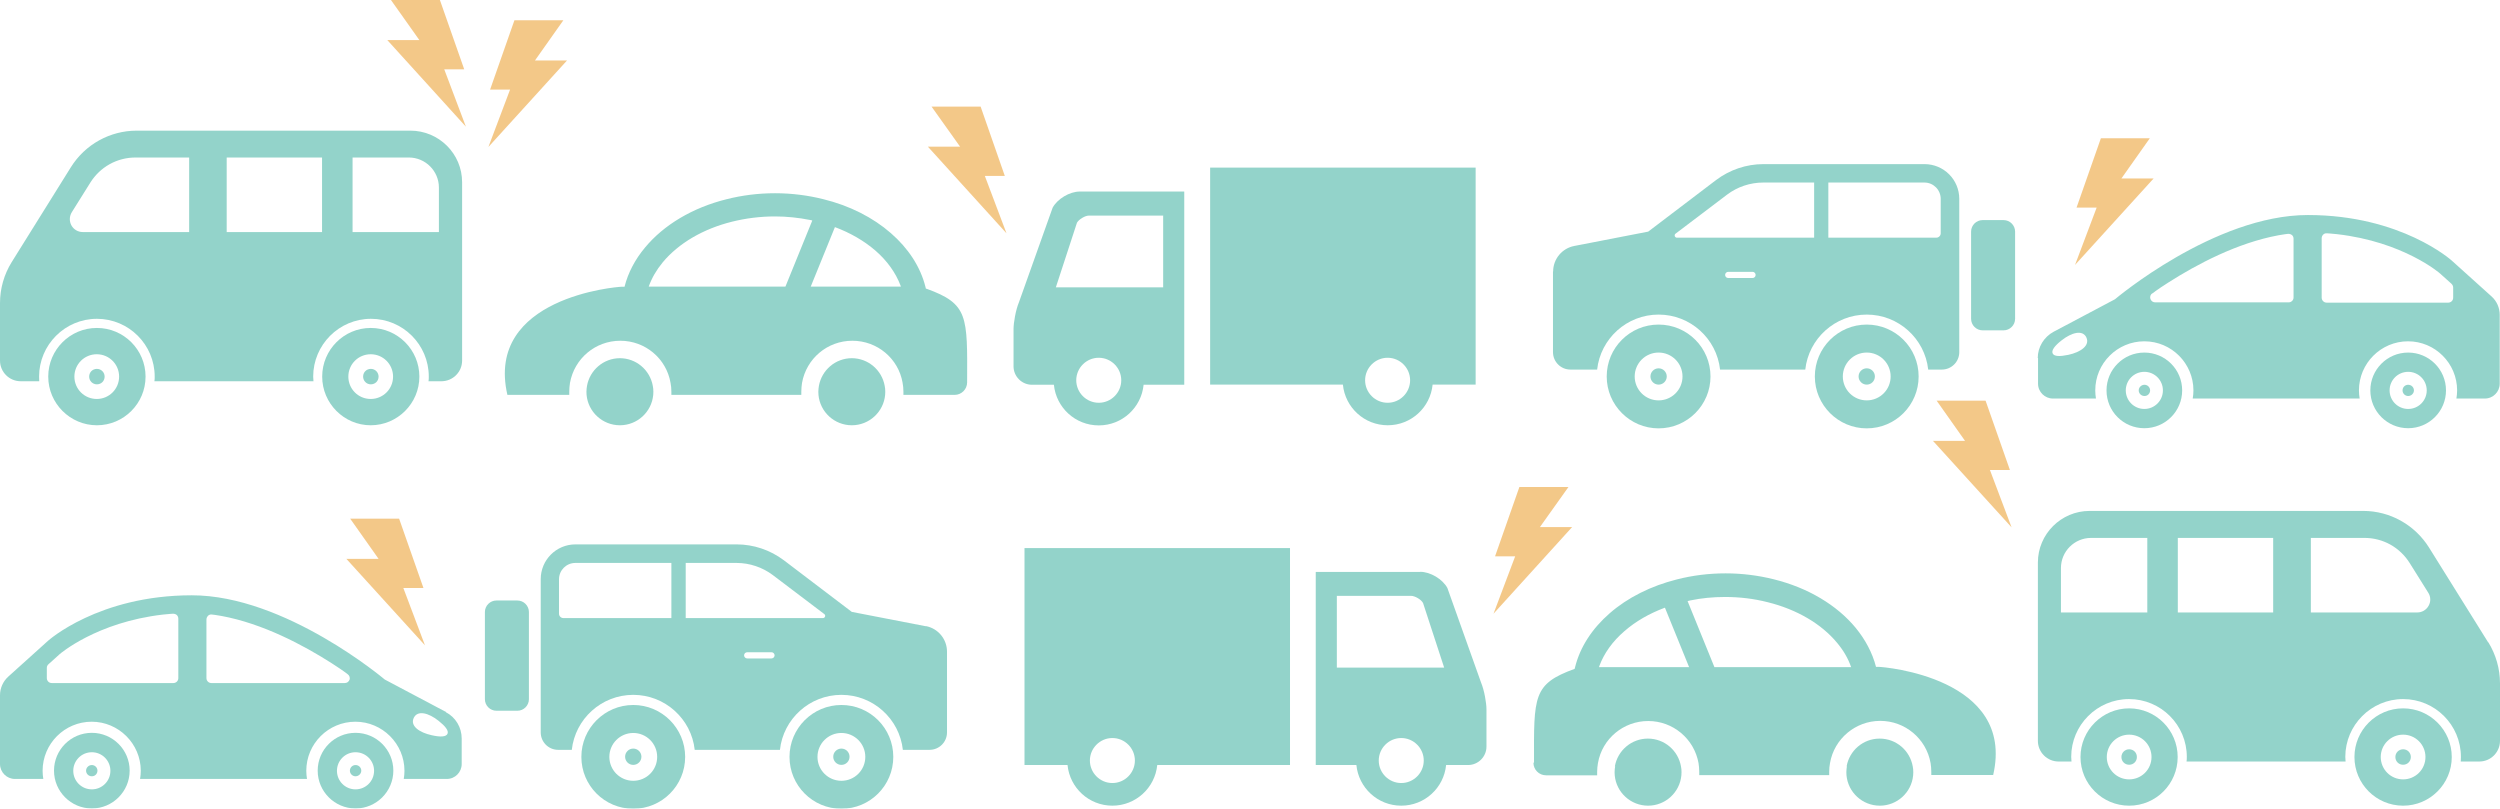<?xml version="1.0" encoding="UTF-8"?><svg id="_イヤー_2" xmlns="http://www.w3.org/2000/svg" width="177.77" height="57.5" viewBox="0 0 177.77 57.5"><g id="_イヤー_1-2"><g style="opacity:.5;"><g><path d="M36.79,42.7h-1.49c-.45,0-.82,.37-.82,.82v6.2c0,.45,.37,.82,.82,.82h1.49c.45,0,.82-.37,.82-.82v-6.2c0-.45-.37-.82-.82-.82Z" style="fill:#28a895;"/><path d="M45.03,50.13c-2.03,0-3.69,1.65-3.69,3.69s1.65,3.69,3.69,3.69,3.69-1.65,3.69-3.69c0-2.03-1.65-3.69-3.69-3.69Zm0,5.39c-.94,0-1.7-.76-1.7-1.7s.76-1.7,1.7-1.7,1.7,.76,1.7,1.7-.76,1.7-1.7,1.7Z" style="fill:#28a895;"/><path d="M59.83,50.13c-2.03,0-3.69,1.65-3.69,3.69s1.65,3.69,3.69,3.69,3.69-1.65,3.69-3.69-1.65-3.69-3.69-3.69Zm0,5.39c-.94,0-1.7-.76-1.7-1.7s.76-1.7,1.7-1.7,1.7,.76,1.7,1.7-.76,1.7-1.7,1.7Z" style="fill:#28a895;"/><circle cx="45.03" cy="53.81" r=".58" style="fill:#28a895;"/><path d="M59.83,53.23c-.32,0-.58,.26-.58,.58s.26,.58,.58,.58,.58-.26,.58-.58-.26-.58-.58-.58Z" style="fill:#28a895;"/><path d="M65.83,44.53l-5.26-1.02-4.83-3.67c-.97-.73-2.15-1.13-3.36-1.13h-11.46c-1.37,0-2.47,1.11-2.47,2.47v10.9c0,.68,.55,1.24,1.24,1.24h.97c.24-2.2,2.11-3.91,4.37-3.91s4.13,1.71,4.37,3.91h6.06c.24-2.2,2.11-3.91,4.37-3.91s4.13,1.71,4.37,3.91h1.9c.68,0,1.24-.55,1.24-1.24v-5.74c0-.89-.63-1.65-1.5-1.82Zm-25.77-.58c-.17,0-.31-.14-.31-.31v-2.45c0-.64,.52-1.16,1.16-1.16h6.83v3.92h-7.69Zm14.8,2.87h-1.73c-.12,0-.22-.1-.22-.22s.1-.22,.22-.22h1.73c.12,0,.22,.1,.22,.22s-.1,.22-.22,.22Zm3.81-2.98c-.02,.06-.08,.11-.15,.11h-9.76v-3.92h3.62c.92,0,1.84,.31,2.57,.86l3.67,2.78c.05,.04,.07,.11,.05,.17Z" style="fill:#28a895;"/></g><g><path d="M100.99,40.67h-7.43v13.73h2.89c.16,1.62,1.52,2.89,3.19,2.89s3.03-1.27,3.19-2.89h1.56c.72,0,1.31-.59,1.31-1.31v-2.65c0-.44-.15-1.35-.39-1.92l-2.39-6.71c-.34-.63-1.21-1.15-1.93-1.15Zm-2.95,13.41c0-.88,.72-1.6,1.6-1.6s1.6,.72,1.6,1.6-.72,1.6-1.6,1.6-1.6-.72-1.6-1.6Zm-2.98-11.71h5.28c.27,0,.72,.26,.85,.51l1.5,4.59h-7.63v-5.1h0Z" style="fill:#28a895;"/><path d="M72.85,38.97v15.43h3.06c.16,1.62,1.52,2.89,3.19,2.89,1.66,0,3.03-1.27,3.19-2.89h9.44v-15.43h-18.88Zm4.65,15.11c0-.88,.72-1.6,1.6-1.6s1.6,.72,1.6,1.6c0,.88-.72,1.6-1.6,1.6s-1.6-.72-1.6-1.6Z" style="fill:#28a895;"/></g><g><path d="M151.4,50.37c-1.9,0-3.46,1.55-3.46,3.46s1.55,3.46,3.46,3.46,3.45-1.55,3.45-3.46-1.55-3.46-3.45-3.46Zm0,5.05c-.88,0-1.59-.71-1.59-1.59s.71-1.59,1.59-1.59,1.59,.71,1.59,1.59-.71,1.59-1.59,1.59Z" style="fill:#28a895;"/><path d="M170.88,50.37c-1.91,0-3.46,1.55-3.46,3.46s1.55,3.46,3.46,3.46,3.46-1.55,3.46-3.46c0-1.91-1.55-3.46-3.46-3.46Zm0,5.05c-.88,0-1.59-.71-1.59-1.59s.71-1.59,1.59-1.59,1.59,.71,1.59,1.59-.71,1.59-1.59,1.59Z" style="fill:#28a895;"/><path d="M151.4,53.28c-.3,0-.55,.24-.55,.55s.24,.55,.55,.55,.55-.24,.55-.55-.24-.55-.55-.55Z" style="fill:#28a895;"/><path d="M170.88,53.28c-.3,0-.55,.24-.55,.55s.24,.55,.55,.55,.55-.24,.55-.55-.24-.55-.55-.55Z" style="fill:#28a895;"/><path d="M176.93,45.68l-4.21-6.75c-1.01-1.61-2.77-2.6-4.68-2.6h-19.45c-2.03,0-3.68,1.65-3.68,3.67v12.68c0,.81,.66,1.47,1.47,1.47h.92c0-.11-.02-.22-.02-.33,0-2.26,1.84-4.11,4.11-4.11s4.11,1.84,4.11,4.11c0,.11,0,.22-.02,.33h11.31c-.01-.11-.02-.22-.02-.33,0-2.26,1.84-4.11,4.11-4.11s4.11,1.84,4.11,4.11c0,.11,0,.22-.01,.33h1.32c.81,0,1.47-.66,1.47-1.47v-4.09c0-1.03-.29-2.04-.83-2.92Zm-24.24-2.13h-6.14v-3.16c0-1.18,.96-2.14,2.14-2.14h4v5.3Zm8.95,0h-6.78v-5.3h6.78v5.3Zm11.05-.47c-.16,.29-.47,.47-.8,.47h-7.57v-5.3h3.81c1.32,0,2.52,.67,3.22,1.79l1.32,2.11c.18,.28,.19,.64,.02,.93Z" style="fill:#28a895;"/></g><g><path d="M109.04,54.24c0,.49,.4,.89,.89,.89h3.64v-.02h0c0-.08,0-.14,0-.21,0-.22,.02-.44,.06-.65,.3-1.72,1.81-2.98,3.57-2.98s3.27,1.26,3.58,3c.03,.19,.05,.41,.05,.63,0,.07,0,.15,0,.22h9.24v-.02h0c0-.07,0-.14,0-.21,0-.22,.02-.44,.06-.64,.3-1.72,1.81-2.99,3.57-2.99s3.27,1.26,3.58,3c.03,.19,.05,.41,.05,.63,0,.07,0,.15,0,.22h4.4c1.6-6.95-7.84-7.69-8.12-7.69h-.21c-.26-1-.76-1.94-1.45-2.78-1.33-1.61-3.39-2.85-5.83-3.45-1.08-.27-2.23-.42-3.42-.42-1.2,0-2.35,.15-3.42,.42-1.89,.47-3.55,1.31-4.82,2.42-1.23,1.07-2.1,2.38-2.46,3.83-.01,.04-.02,.08-.03,.12-2.97,1.08-2.9,1.93-2.89,6.66Zm20.24-6.8h-7.37l-1.91-4.7c.06-.01,.12-.02,.17-.04,.81-.17,1.64-.25,2.49-.25,1.04,0,2.05,.12,3.03,.37,2.07,.51,3.83,1.54,4.95,2.9,.45,.54,.78,1.11,.99,1.72h-2.36Zm-10.89,0h-4.69s.02-.06,.03-.09c.33-.89,.93-1.74,1.78-2.47,.8-.7,1.78-1.26,2.88-1.67l1.72,4.23h-1.73Z" style="fill:#28a895;"/><path d="M131.33,54.49c-.02,.13-.04,.27-.04,.42,0,.07,0,.15,.01,.22,.11,1.21,1.13,2.16,2.37,2.16,1.24,0,2.26-.95,2.37-2.16,0-.07,.01-.15,.01-.22,0-.14-.01-.28-.04-.42-.2-1.12-1.17-1.97-2.35-1.97s-2.15,.85-2.35,1.97Z" style="fill:#28a895;"/><path d="M114.85,54.49c-.02,.13-.04,.27-.04,.42,0,.07,0,.15,.01,.22,.11,1.21,1.13,2.16,2.37,2.16,1.24,0,2.26-.95,2.37-2.16,0-.07,.01-.15,.01-.22,0-.14-.01-.28-.04-.42-.2-1.12-1.17-1.97-2.35-1.97-1.18,0-2.15,.85-2.35,1.97Z" style="fill:#28a895;"/></g><g><path d="M6.53,52.11c-1.49,0-2.69,1.21-2.69,2.69s1.21,2.69,2.69,2.69,2.69-1.21,2.69-2.69c0-1.49-1.21-2.69-2.69-2.69Zm0,4.02c-.73,0-1.32-.59-1.32-1.32s.59-1.32,1.32-1.32,1.32,.59,1.32,1.32-.59,1.32-1.32,1.32Z" style="fill:#28a895;"/><path d="M25.28,52.11c-1.49,0-2.69,1.21-2.69,2.69s1.21,2.69,2.69,2.69,2.69-1.21,2.69-2.69-1.2-2.69-2.69-2.69Zm0,4.02c-.73,0-1.32-.59-1.32-1.32s.59-1.32,1.32-1.32,1.32,.59,1.32,1.32-.59,1.32-1.32,1.32Z" style="fill:#28a895;"/><path d="M6.53,54.4c-.22,0-.41,.18-.41,.4s.18,.4,.41,.4,.4-.18,.4-.4-.18-.4-.4-.4Z" style="fill:#28a895;"/><path d="M25.28,54.4c-.22,0-.4,.18-.4,.4s.18,.4,.4,.4,.41-.18,.41-.4-.18-.4-.41-.4Z" style="fill:#28a895;"/><path d="M31.72,50.63l-4.36-2.31s-7.07-5.99-13.72-5.99-10.23,3.24-10.23,3.24l-2.83,2.55C.21,48.46,0,48.94,0,49.44v4.89C0,54.91,.48,55.39,1.06,55.39H3.08c-.03-.19-.05-.38-.05-.58,0-1.93,1.57-3.49,3.49-3.49s3.49,1.57,3.49,3.49c0,.2-.02,.39-.05,.58h11.87c-.03-.19-.05-.38-.05-.58,0-1.93,1.57-3.49,3.49-3.49s3.49,1.57,3.49,3.49c0,.2-.02,.39-.05,.58h3.06c.59,0,1.06-.48,1.06-1.06v-1.82c0-.78-.43-1.51-1.13-1.87Zm-19.04-6.01v3.6c0,.2-.16,.35-.35,.35H3.68c-.2,0-.35-.16-.35-.35v-.73c0-.1,.04-.19,.12-.26l.8-.72s2.61-2.27,7.35-2.81c.35-.04,.7-.06,.7-.06,.1,0,.2,.03,.27,.09,.07,.07,.11,.16,.11,.26v.63Zm12.18,3.7c-.05,.15-.18,.25-.34,.25H15.03c-.2,0-.35-.16-.35-.35v-4.17c0-.1,.05-.2,.12-.27s.18-.1,.28-.08c0,0,.31,.03,.67,.1,2.93,.54,5.8,2.06,7.85,3.37,.84,.54,1.12,.77,1.12,.77,.13,.09,.18,.25,.14,.4Zm6.96,3.86c-.1,.22-.52,.24-1.12,.1-.88-.19-1.55-.66-1.28-1.23s1.05-.36,1.76,.2c.49,.39,.74,.71,.64,.93Z" style="fill:#28a895;"/></g><polygon points="139.73 31.35 137.45 31.35 143.04 37.5 141.5 33.42 142.92 33.42 141.19 28.49 137.71 28.49 139.73 31.35" style="fill:#e89112;"/><polygon points="111.53 34.63 108.04 34.63 106.31 39.56 107.74 39.56 106.2 43.64 111.79 37.48 109.5 37.48 111.53 34.63" style="fill:#e89112;"/><polygon points="26.92 39.74 24.63 39.74 30.22 45.89 28.68 41.81 30.11 41.81 28.38 36.88 24.9 36.88 26.92 39.74" style="fill:#e89112;"/></g><g style="opacity:.5;"><g><path d="M140.16,16.47v6.2c0,.45,.37,.82,.82,.82h1.49c.45,0,.82-.37,.82-.82v-6.2c0-.45-.37-.82-.82-.82h-1.49c-.45,0-.82,.37-.82,.82Z" style="fill:#28a895;"/><path d="M129.05,26.77c0,2.03,1.65,3.69,3.69,3.69s3.69-1.65,3.69-3.69-1.65-3.69-3.69-3.69c-2.03,0-3.69,1.65-3.69,3.69Zm1.99,0c0-.94,.76-1.7,1.7-1.7s1.7,.76,1.7,1.7-.76,1.7-1.7,1.7-1.7-.76-1.7-1.7Z" style="fill:#28a895;"/><path d="M114.25,26.77c0,2.03,1.65,3.69,3.69,3.69,2.03,0,3.69-1.65,3.69-3.69s-1.65-3.69-3.69-3.69-3.69,1.65-3.69,3.69Zm1.99,0c0-.94,.76-1.7,1.7-1.7s1.7,.76,1.7,1.7c0,.94-.76,1.7-1.7,1.7s-1.7-.76-1.7-1.7Z" style="fill:#28a895;"/><circle cx="132.74" cy="26.77" r=".58" style="fill:#28a895;"/><path d="M117.36,26.77c0,.32,.26,.58,.58,.58s.58-.26,.58-.58c0-.32-.26-.58-.58-.58s-.58,.26-.58,.58Z" style="fill:#28a895;"/><path d="M110.43,19.3v5.74c0,.68,.55,1.24,1.24,1.24h1.9c.24-2.2,2.11-3.91,4.37-3.91,2.26,0,4.13,1.71,4.37,3.91h6.06c.24-2.2,2.11-3.91,4.37-3.91s4.13,1.71,4.37,3.91h.97c.68,0,1.24-.55,1.24-1.24V14.14c0-1.37-1.11-2.47-2.47-2.47h-11.46c-1.21,0-2.39,.4-3.36,1.13l-4.83,3.67-5.26,1.02c-.87,.17-1.5,.93-1.5,1.82Zm27.27-2.4h-7.69v-3.92h6.83c.64,0,1.16,.52,1.16,1.16v2.45c0,.17-.14,.31-.31,.31h0Zm-15.03,2.65c0-.12,.1-.22,.22-.22h1.73c.12,0,.22,.1,.22,.22,0,.12-.1,.22-.22,.22h-1.73c-.12,0-.22-.1-.22-.22Zm-3.53-2.93l3.67-2.78c.74-.56,1.65-.86,2.57-.86h3.62v3.92h-9.76c-.07,0-.12-.04-.15-.11-.02-.06,0-.13,.05-.17Z" style="fill:#28a895;"/></g><g><path d="M74.85,14.77l-2.39,6.71c-.24,.57-.39,1.48-.39,1.92v2.65c0,.72,.59,1.31,1.31,1.31h1.56c.16,1.62,1.52,2.89,3.19,2.89s3.03-1.27,3.19-2.89h2.89V13.62h-7.43c-.72,0-1.59,.52-1.93,1.15Zm3.28,13.87c-.88,0-1.6-.72-1.6-1.6s.72-1.6,1.6-1.6,1.6,.72,1.6,1.6-.72,1.6-1.6,1.6Zm4.58-13.31v5.1h-7.63l1.5-4.59c.13-.24,.58-.51,.85-.51h5.28Z" style="fill:#28a895;"/><path d="M86.05,11.92v15.43h9.44c.16,1.62,1.52,2.89,3.19,2.89s3.03-1.27,3.19-2.89h3.06V11.92h-18.88Zm12.62,16.72c-.88,0-1.6-.72-1.6-1.6s.72-1.6,1.6-1.6,1.6,.72,1.6,1.6-.72,1.6-1.6,1.6Z" style="fill:#28a895;"/></g><g><path d="M22.91,26.78c0,1.9,1.55,3.46,3.45,3.46,1.9,0,3.46-1.55,3.46-3.46s-1.55-3.46-3.46-3.46c-1.9,0-3.45,1.55-3.45,3.46Zm1.86,0c0-.88,.71-1.59,1.59-1.59s1.59,.71,1.59,1.59-.71,1.59-1.59,1.59-1.59-.71-1.59-1.59Z" style="fill:#28a895;"/><path d="M3.43,26.78c0,1.9,1.55,3.46,3.46,3.46,1.91,0,3.46-1.55,3.46-3.46,0-1.91-1.55-3.46-3.46-3.46-1.91,0-3.46,1.55-3.46,3.46Zm1.86,0c0-.88,.71-1.59,1.59-1.59s1.59,.71,1.59,1.59c0,.88-.71,1.59-1.59,1.59s-1.59-.71-1.59-1.59Z" style="fill:#28a895;"/><path d="M25.82,26.78c0,.3,.24,.55,.55,.55s.55-.24,.55-.55c0-.3-.24-.55-.55-.55s-.55,.24-.55,.55Z" style="fill:#28a895;"/><path d="M6.34,26.78c0,.3,.24,.55,.55,.55s.55-.24,.55-.55c0-.3-.24-.55-.55-.55s-.55,.24-.55,.55Z" style="fill:#28a895;"/><path d="M0,21.55v4.09c0,.81,.66,1.47,1.47,1.47h1.32c0-.11-.01-.22-.01-.33,0-2.26,1.84-4.11,4.11-4.11s4.11,1.84,4.11,4.11c0,.11,0,.22-.02,.33h11.31c0-.11-.02-.22-.02-.33,0-2.26,1.84-4.11,4.11-4.11s4.11,1.84,4.11,4.11c0,.11,0,.22-.02,.33h.92c.81,0,1.47-.66,1.47-1.47V12.96c0-2.03-1.65-3.67-3.68-3.67H9.72c-1.9,0-3.67,.98-4.68,2.6L.83,18.64C.29,19.51,0,20.52,0,21.55ZM25.07,11.2h4c1.18,0,2.14,.96,2.14,2.14v3.16h-6.14v-5.3Zm-8.95,0h6.78v5.3h-6.78v-5.3Zm-11.02,3.9l1.32-2.11c.7-1.12,1.9-1.79,3.22-1.79h3.81v5.3H5.88c-.33,0-.64-.18-.8-.47-.16-.29-.15-.65,.02-.93Z" style="fill:#28a895;"/></g><g><path d="M65.84,20.53s-.02-.08-.03-.12c-.36-1.45-1.23-2.76-2.46-3.83-1.27-1.11-2.93-1.96-4.82-2.42-1.08-.27-2.23-.42-3.42-.42s-2.35,.15-3.42,.42c-2.44,.6-4.5,1.84-5.83,3.45-.7,.84-1.2,1.78-1.45,2.78h-.21c-.28,0-9.72,.74-8.12,7.69h4.4c0-.07,0-.15,0-.22,0-.22,.02-.44,.05-.63,.31-1.74,1.81-3,3.58-3s3.27,1.26,3.57,2.99c.04,.2,.06,.42,.06,.64,0,.07,0,.13,0,.2h0v.02h9.24c0-.07,0-.15,0-.22,0-.22,.02-.44,.05-.63,.31-1.74,1.81-3,3.58-3s3.27,1.26,3.57,2.98c.04,.21,.06,.43,.06,.65,0,.07,0,.13,0,.2h0v.02h3.64c.49,0,.89-.4,.89-.89,.02-4.73,.09-5.58-2.89-6.66Zm-19.71-.15c.21-.6,.54-1.17,.99-1.72,1.13-1.36,2.88-2.39,4.95-2.9,.97-.24,1.99-.37,3.03-.37,.85,0,1.69,.09,2.49,.25,.06,.01,.12,.02,.17,.04l-1.91,4.7h-9.73Zm11.52,0l1.72-4.23c1.1,.41,2.08,.98,2.88,1.67,.84,.73,1.44,1.58,1.78,2.47,.01,.03,.02,.06,.03,.09h-6.41Z" style="fill:#28a895;"/><path d="M44.09,25.47c-1.18,0-2.15,.85-2.35,1.97-.02,.13-.04,.27-.04,.42,0,.07,0,.15,.01,.22,.11,1.21,1.13,2.16,2.37,2.16s2.26-.95,2.37-2.16c0-.07,.01-.15,.01-.22,0-.14-.01-.28-.04-.42-.2-1.12-1.17-1.97-2.35-1.97Z" style="fill:#28a895;"/><path d="M60.58,25.47c-1.18,0-2.15,.85-2.35,1.97-.02,.13-.04,.27-.04,.42,0,.07,0,.15,.01,.22,.11,1.21,1.13,2.16,2.37,2.16s2.26-.95,2.37-2.16c0-.07,.01-.15,.01-.22,0-.14-.01-.28-.04-.42-.2-1.12-1.17-1.97-2.35-1.97Z" style="fill:#28a895;"/></g><g><path d="M168.55,27.76c0,1.49,1.21,2.69,2.69,2.69,1.49,0,2.69-1.21,2.69-2.69,0-1.49-1.21-2.69-2.69-2.69-1.49,0-2.69,1.21-2.69,2.69Zm1.37,0c0-.73,.59-1.32,1.32-1.32s1.32,.59,1.32,1.32c0,.73-.59,1.32-1.32,1.32s-1.32-.59-1.32-1.32Z" style="fill:#28a895;"/><path d="M149.79,27.76c0,1.49,1.2,2.69,2.69,2.69s2.69-1.21,2.69-2.69c0-1.49-1.21-2.69-2.69-2.69-1.49,0-2.69,1.21-2.69,2.69Zm1.37,0c0-.73,.59-1.32,1.32-1.32s1.32,.59,1.32,1.32c0,.73-.59,1.32-1.32,1.32-.73,0-1.32-.59-1.32-1.32Z" style="fill:#28a895;"/><path d="M170.84,27.76c0,.22,.18,.4,.4,.4s.41-.18,.41-.4c0-.22-.18-.4-.41-.4s-.4,.18-.4,.4Z" style="fill:#28a895;"/><path d="M152.08,27.76c0,.22,.18,.4,.41,.4s.4-.18,.4-.4-.18-.4-.4-.4-.41,.18-.41,.4Z" style="fill:#28a895;"/><path d="M144.92,25.46v1.82c0,.59,.48,1.06,1.06,1.06h3.06c-.03-.19-.05-.38-.05-.58,0-1.93,1.57-3.49,3.49-3.49,1.93,0,3.49,1.57,3.49,3.49,0,.2-.02,.39-.05,.58h11.87c-.03-.19-.05-.38-.05-.58,0-1.93,1.57-3.49,3.49-3.49,1.93,0,3.49,1.57,3.49,3.49,0,.2-.02,.39-.05,.58h2.02c.59,0,1.06-.48,1.06-1.06v-4.89c0-.5-.21-.98-.58-1.31l-2.83-2.55s-3.58-3.24-10.23-3.24c-6.65,0-13.72,5.99-13.72,5.99l-4.36,2.31c-.69,.37-1.13,1.09-1.13,1.87Zm20.17-8.52c0-.1,.04-.19,.11-.26,.07-.07,.17-.1,.27-.09,0,0,.35,.02,.7,.06,4.74,.54,7.32,2.78,7.35,2.81l.8,.72c.07,.07,.12,.16,.12,.26v.73c0,.2-.16,.35-.35,.35h-8.65c-.19,0-.35-.16-.35-.35v-4.23Zm-12.04,3.93s.27-.23,1.12-.77c2.05-1.31,4.92-2.83,7.85-3.37,.36-.07,.67-.1,.67-.1,.1-.01,.2,.02,.28,.08s.12,.16,.12,.27v4.17c0,.2-.16,.35-.35,.35h-9.49c-.16,0-.29-.1-.34-.25-.05-.15,.01-.31,.14-.4Zm-6.45,3.33c.71-.56,1.5-.77,1.76-.2s-.4,1.04-1.28,1.23c-.61,.13-1.02,.12-1.12-.1-.1-.22,.15-.55,.64-.93Z" style="fill:#28a895;"/></g><polygon points="40.06 1.44 36.58 1.44 34.85 6.37 36.27 6.37 34.73 10.45 40.32 4.3 38.04 4.3 40.06 1.44" style="fill:#e89112;"/><polygon points="29.82 2.85 27.54 2.85 33.13 9.01 31.59 4.93 33.01 4.93 31.28 0 27.8 0 29.82 2.85" style="fill:#e89112;"/><polygon points="68.27 10.43 65.98 10.43 71.57 16.59 70.03 12.51 71.45 12.51 69.73 7.58 66.24 7.58 68.27 10.43" style="fill:#e89112;"/><polygon points="152.87 9.83 149.39 9.83 147.66 14.76 149.09 14.76 147.55 18.84 153.14 12.69 150.85 12.69 152.87 9.83" style="fill:#e89112;"/></g></g></svg>